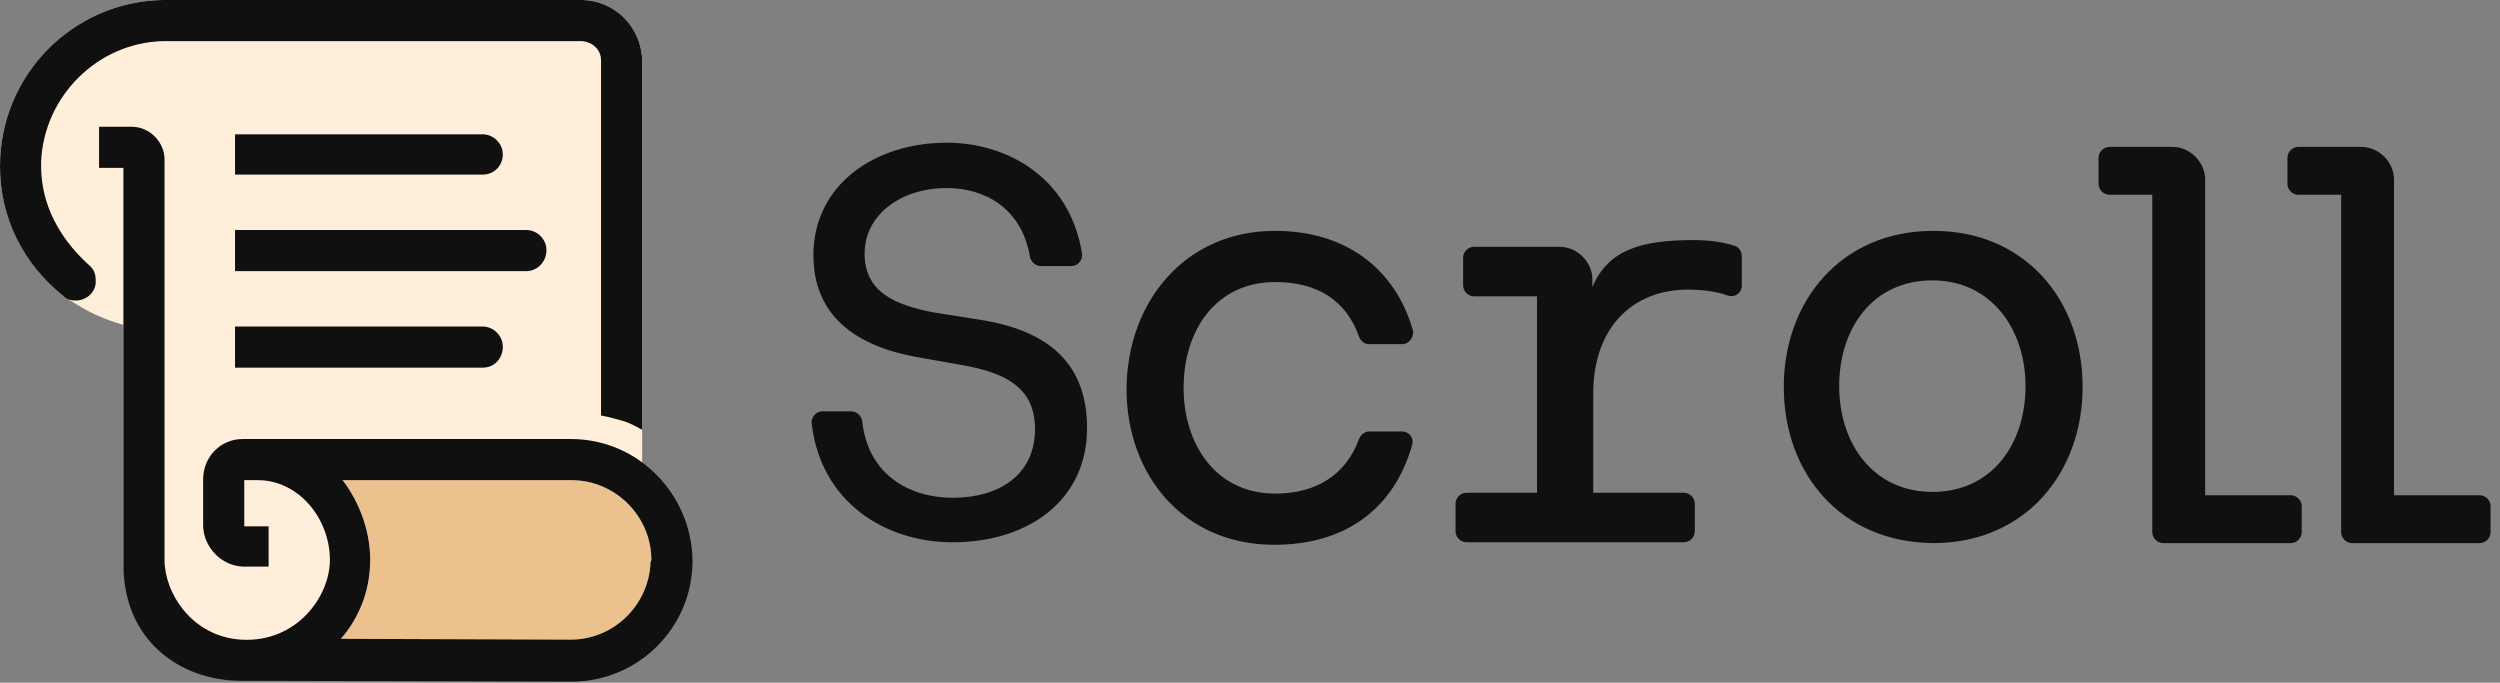 <svg width="260" height="71" viewBox="0 0 260 71" fill="none" xmlns="http://www.w3.org/2000/svg">
    <rect x="0" y="0" width="260" height="71" fill="#808080" stroke="none"/>
    <path
        d="M98.475 19.555C93.674 19.555 89.92 22.349 89.92 26.364C89.92 30.38 93.062 31.69 96.991 32.475L101.967 33.261C108.515 34.309 113.054 37.364 113.054 44.523C113.054 52.031 106.943 56.396 99.086 56.396C92.015 56.396 85.38 52.205 84.42 44.086C84.332 43.388 84.856 42.777 85.555 42.777H88.523C89.047 42.777 89.57 43.213 89.658 43.737C90.269 49.499 94.721 51.769 99.086 51.769C103.888 51.769 107.642 49.412 107.642 44.61C107.642 40.333 104.586 38.848 100.57 38.063L95.681 37.19C88.872 36.055 84.594 32.737 84.594 26.539C84.594 19.293 90.88 14.841 98.475 14.841C104.499 14.841 111.221 18.245 112.53 26.364C112.618 27.063 112.094 27.674 111.395 27.674H108.253C107.729 27.674 107.205 27.238 107.118 26.714C106.245 21.563 102.316 19.555 98.475 19.555Z"
        fill="#101010" />
    <path
        d="M132.609 24.008C139.943 24.008 145.093 27.936 146.927 34.309C147.101 35.008 146.577 35.793 145.792 35.793H142.387C141.863 35.793 141.514 35.444 141.339 35.008C140.03 31.341 137.149 29.333 132.609 29.333C126.498 29.333 123.094 34.309 123.094 40.333C123.094 46.269 126.498 51.333 132.609 51.333C137.062 51.333 140.03 49.238 141.339 45.658C141.514 45.222 141.951 44.873 142.387 44.873H145.792C146.577 44.873 147.101 45.571 146.839 46.357C144.919 52.992 139.855 56.658 132.522 56.658C123.094 56.658 117.157 49.412 117.157 40.42C117.245 31.341 123.268 24.008 132.609 24.008Z"
        fill="#101010" />
    <path
        d="M152.513 51.245H159.847V30.817H153.299C152.688 30.817 152.164 30.293 152.164 29.682V26.801C152.164 26.19 152.688 25.666 153.299 25.666H162.204C164.037 25.666 165.608 27.238 165.608 29.071V29.857C167.267 25.928 170.759 24.968 176.172 24.968C178.267 24.968 179.664 25.317 180.449 25.579C180.886 25.753 181.148 26.19 181.148 26.627V29.682C181.148 30.468 180.449 30.991 179.664 30.73C178.703 30.38 177.307 30.119 175.561 30.119C169.799 30.119 165.696 34.047 165.696 40.944V51.245H175.124C175.735 51.245 176.259 51.769 176.259 52.38V55.261C176.259 55.872 175.735 56.396 175.124 56.396H152.513C151.902 56.396 151.378 55.872 151.378 55.261V52.38C151.378 51.769 151.902 51.245 152.513 51.245Z"
        fill="#101010" />
    <path
        d="M185.513 40.246C185.513 31.341 191.449 24.008 201.052 24.008C210.655 24.008 216.592 31.254 216.592 40.246C216.592 49.15 210.655 56.483 201.052 56.483C191.362 56.396 185.513 49.15 185.513 40.246ZM200.965 51.158C207.163 51.158 210.655 46.182 210.655 40.158C210.655 34.222 207.076 29.159 200.965 29.159C194.767 29.159 191.275 34.135 191.275 40.158C191.275 46.182 194.854 51.158 200.965 51.158Z"
        fill="#101010" />
    <path
        d="M229.338 51.507H238.243C238.854 51.507 239.378 52.031 239.378 52.642V55.348C239.378 55.959 238.854 56.483 238.243 56.483H224.973C224.362 56.483 223.838 55.959 223.838 55.348V20.253H219.386C218.775 20.253 218.251 19.73 218.251 19.119V16.412C218.251 15.801 218.775 15.277 219.386 15.277H225.933C227.767 15.277 229.338 16.849 229.338 18.682V51.507Z"
        fill="#101010" />
    <path
        d="M248.98 51.507H257.885C258.496 51.507 259.02 52.031 259.02 52.642V55.348C259.02 55.959 258.496 56.483 257.885 56.483H244.615C244.004 56.483 243.48 55.959 243.48 55.348V20.253H239.028C238.417 20.253 237.893 19.73 237.893 19.119V16.412C237.893 15.801 238.417 15.277 239.028 15.277H245.575C247.409 15.277 248.98 16.849 248.98 18.682V51.507Z"
        fill="#101010" />
    <path
        d="M66.785 48.102V6.286C66.697 2.794 63.904 0 60.412 0H16.936C7.508 0.175 0 7.857 0 17.285C0 20.428 0.873 23.222 2.183 25.579C3.317 27.587 5.063 29.42 6.722 30.817C7.246 31.253 6.984 31.079 8.468 31.952C10.476 33.174 12.833 33.785 12.833 33.785V58.753C12.92 59.975 13.008 61.11 13.357 62.158C14.317 65.65 16.762 68.356 20.079 69.666C21.476 70.189 23.047 70.539 24.706 70.626L59.364 70.801C66.261 70.801 71.935 65.213 71.935 58.229C71.935 54.126 69.927 50.372 66.785 48.102Z"
        fill="#FFEEDA" />
    <path
        d="M67.658 58.491C67.483 62.943 63.816 66.523 59.364 66.523L35.444 66.435C37.364 64.253 38.499 61.372 38.499 58.229C38.499 53.34 35.618 49.935 35.618 49.935H59.451C63.991 49.935 67.745 53.69 67.745 58.229L67.658 58.491Z"
        fill="#EBC28E" />
    <path
        d="M8.992 27.325C6.198 24.706 4.278 21.301 4.278 17.285V16.849C4.54 10.04 10.127 4.452 16.936 4.278H60.499C61.634 4.365 62.507 5.151 62.507 6.286V43.214C63.467 43.388 63.991 43.563 64.951 43.825C65.737 44.087 66.785 44.698 66.785 44.698V6.286C66.697 2.794 63.904 0 60.412 0H16.936C7.508 0.175 0 7.857 0 17.285C0 22.785 2.532 27.5 6.548 30.73C6.809 30.992 7.071 31.253 7.857 31.253C9.167 31.253 10.04 30.206 9.952 29.158C9.952 28.198 9.603 27.849 8.992 27.325Z"
        fill="#101010" />
    <path
        d="M59.364 45.658H25.23C22.96 45.658 21.127 47.491 21.127 49.849V54.737C21.214 57.007 23.135 58.928 25.405 58.928H27.936V54.737H25.405V49.936C25.405 49.936 26.016 49.936 26.802 49.936C31.079 49.936 34.309 53.952 34.309 58.229C34.309 62.071 30.817 66.872 25.055 66.523C19.905 66.174 17.111 61.634 17.111 58.229V16.587C17.111 14.754 15.54 13.182 13.707 13.182H10.302V17.46H12.834V58.317C12.659 66.61 18.77 70.801 25.055 70.801L59.452 70.888C66.349 70.888 72.023 65.301 72.023 58.317C71.936 51.333 66.349 45.658 59.364 45.658ZM67.658 58.491C67.483 62.944 63.817 66.523 59.364 66.523L35.444 66.436C37.365 64.253 38.5 61.372 38.5 58.229C38.5 53.34 35.619 49.936 35.619 49.936H59.452C63.991 49.936 67.745 53.69 67.745 58.229L67.658 58.491Z"
        fill="#101010" />
    <path
        d="M50.197 18.159H24.444V13.968H50.197C51.332 13.968 52.293 14.929 52.293 16.064C52.293 17.198 51.42 18.159 50.197 18.159Z"
        fill="#101010" />
    <path
        d="M50.197 38.238H24.444V33.96H50.197C51.332 33.96 52.293 34.92 52.293 36.055C52.293 37.277 51.42 38.238 50.197 38.238Z"
        fill="#101010" />
    <path
        d="M54.737 28.198H24.444V23.92H54.737C55.872 23.92 56.832 24.881 56.832 26.016C56.832 27.238 55.872 28.198 54.737 28.198Z"
        fill="#101010" />
</svg>